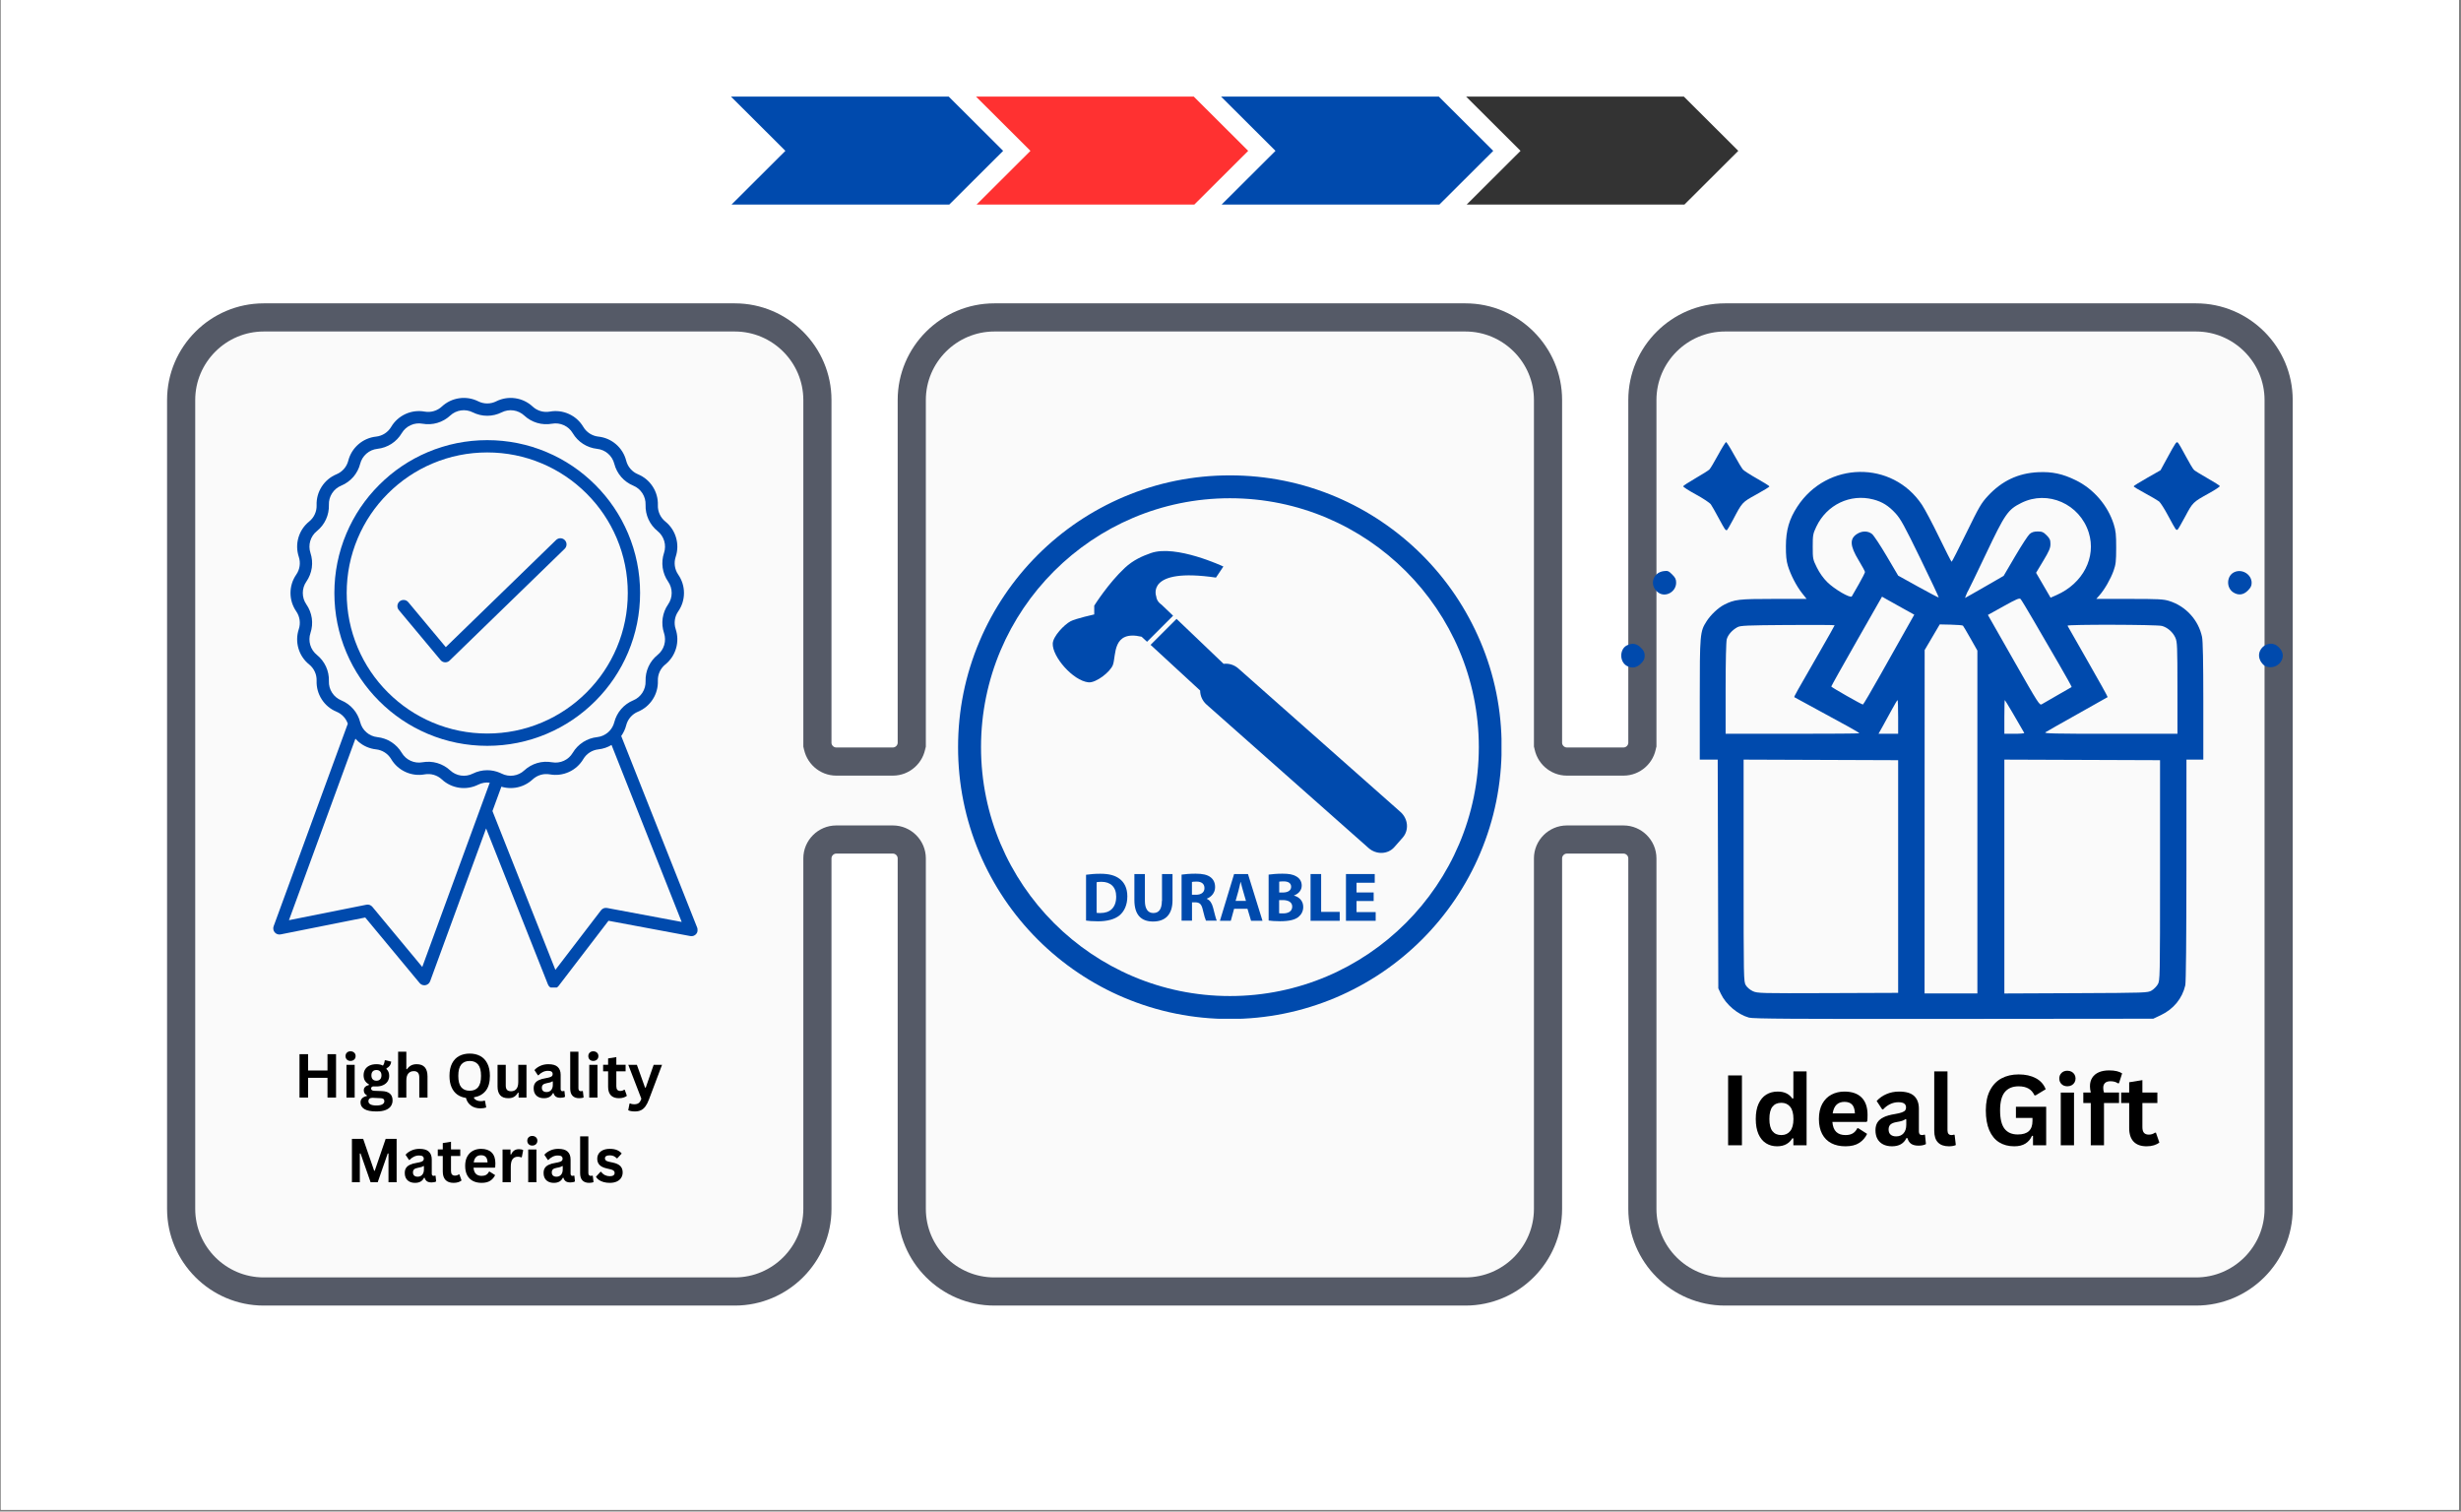 <svg version="1.0" preserveAspectRatio="xMidYMid meet" height="839" viewBox="0 0 1024.5 629.25" zoomAndPan="magnify" width="1366" xmlns:xlink="http://www.w3.org/1999/xlink" xmlns="http://www.w3.org/2000/svg"><rect x="0" y="0" width="1024.5" height="629.25" fill="#808080" stroke="none"/><defs><g></g><clipPath id="c6063bf26c"><path clip-rule="nonzero" d="M 0.359 0 L 1023.641 0 L 1023.641 628.5 L 0.359 628.5 Z M 0.359 0"></path></clipPath><clipPath id="4907592541"><path clip-rule="nonzero" d="M 69.309 126.285 L 954.754 126.285 L 954.754 543.539 L 69.309 543.539 Z M 69.309 126.285"></path></clipPath><clipPath id="0cb6981e66"><path clip-rule="nonzero" d="M 113.578 165.398 L 290.367 165.398 L 290.367 411.109 L 113.578 411.109 Z M 113.578 165.398"></path></clipPath><clipPath id="ee3e5fd58c"><path clip-rule="nonzero" d="M 398.84 197.898 L 625.07 197.898 L 625.07 424.129 L 398.84 424.129 Z M 398.84 197.898"></path></clipPath><clipPath id="2ef9f7a8eb"><path clip-rule="nonzero" d="M 707 196 L 918 196 L 918 424.164 L 707 424.164 Z M 707 196"></path></clipPath><clipPath id="bd95074d68"><path clip-rule="nonzero" d="M 304.324 40.223 L 418 40.223 L 418 85.168 L 304.324 85.168 Z M 304.324 40.223"></path></clipPath><clipPath id="169c8fb860"><path clip-rule="nonzero" d="M 406 40.223 L 520 40.223 L 520 85.168 L 406 85.168 Z M 406 40.223"></path></clipPath><clipPath id="908446ae52"><path clip-rule="nonzero" d="M 508 40.223 L 622 40.223 L 622 85.168 L 508 85.168 Z M 508 40.223"></path></clipPath><clipPath id="25e94f9e9f"><path clip-rule="nonzero" d="M 610 40.223 L 723.824 40.223 L 723.824 85.168 L 610 85.168 Z M 610 40.223"></path></clipPath></defs><g clip-path="url(#c6063bf26c)"><path fill-rule="nonzero" fill-opacity="1" d="M 0.359 0 L 1023.641 0 L 1023.641 628.5 L 0.359 628.5 Z M 0.359 0" fill="#ffffff"></path><path fill-rule="nonzero" fill-opacity="1" d="M 0.359 0 L 1023.641 0 L 1023.641 628.5 L 0.359 628.5 Z M 0.359 0" fill="#ffffff"></path></g><g clip-path="url(#4907592541)"><path fill-rule="evenodd" fill-opacity="1" d="M 346.141 309.293 L 346.152 309.422 C 346.27 310.391 347.152 311.176 348.133 311.176 L 371.707 311.176 C 372.688 311.176 373.566 310.391 373.684 309.422 L 373.699 309.293 L 373.699 166.516 C 373.699 144.367 391.781 126.285 413.938 126.285 L 610.055 126.285 C 632.211 126.285 650.293 144.367 650.293 166.516 L 650.293 309.293 L 650.305 309.422 C 650.422 310.391 651.305 311.176 652.285 311.176 L 675.859 311.176 C 676.84 311.176 677.719 310.391 677.836 309.422 L 677.852 309.293 L 677.852 166.516 C 677.852 144.367 695.934 126.285 718.082 126.285 L 914.207 126.285 C 936.359 126.285 954.441 144.367 954.441 166.516 L 954.441 503.281 C 954.441 525.434 936.359 543.516 914.207 543.516 L 718.082 543.516 C 695.934 543.516 677.852 525.434 677.852 503.281 L 677.852 357.344 C 677.852 356.273 676.934 355.352 675.859 355.352 L 652.285 355.352 C 651.211 355.352 650.293 356.273 650.293 357.344 L 650.293 503.281 C 650.293 525.434 632.211 543.516 610.055 543.516 L 413.938 543.516 C 391.781 543.516 373.699 525.434 373.699 503.281 L 373.699 357.344 C 373.699 356.273 372.781 355.352 371.707 355.352 L 348.133 355.352 C 347.059 355.352 346.141 356.273 346.141 357.344 L 346.141 503.281 C 346.141 525.434 328.059 543.516 305.906 543.516 L 109.785 543.516 C 87.633 543.516 69.551 525.434 69.551 503.281 L 69.551 166.516 C 69.551 144.367 87.633 126.285 109.785 126.285 L 305.906 126.285 C 328.059 126.285 346.141 144.367 346.141 166.516 Z M 346.141 309.293" fill="#555a67"></path></g><path fill-rule="evenodd" fill-opacity="1" d="M 109.785 138.004 L 305.906 138.004 C 321.59 138.004 334.422 150.836 334.422 166.516 L 334.422 312.375 C 334.422 311.848 334.461 311.328 334.52 310.816 C 335.336 317.594 341.145 322.895 348.133 322.895 L 371.707 322.895 C 378.695 322.895 384.508 317.594 385.324 310.816 C 385.383 311.324 385.418 311.836 385.422 312.352 L 385.422 312.375 L 385.422 166.516 C 385.422 150.836 398.25 138.004 413.938 138.004 L 610.055 138.004 C 625.742 138.004 638.57 150.836 638.57 166.516 L 638.57 312.375 L 638.57 312.23 L 638.574 312.219 L 638.574 312.035 L 638.578 312.012 L 638.578 311.91 L 638.586 311.891 L 638.586 311.809 L 638.59 311.797 L 638.59 311.703 L 638.594 311.699 L 638.594 311.629 L 638.598 311.629 L 638.598 311.578 L 638.602 311.555 L 638.602 311.504 L 638.609 311.484 L 638.609 311.426 L 638.613 311.414 L 638.613 311.367 L 638.617 311.348 L 638.617 311.316 L 638.621 311.301 L 638.621 311.27 L 638.625 311.25 L 638.625 311.223 L 638.633 311.199 L 638.633 311.152 L 638.637 311.145 L 638.637 311.121 L 638.641 311.105 L 638.641 311.059 L 638.645 311.043 L 638.645 311.02 L 638.648 311.012 L 638.648 310.969 L 638.656 310.957 L 638.656 310.934 L 638.66 310.922 L 638.66 310.887 L 638.664 310.871 L 638.664 310.863 L 638.668 310.84 L 638.668 310.816 C 639.484 317.594 645.297 322.895 652.285 322.895 L 675.859 322.895 C 682.848 322.895 688.656 317.594 689.469 310.816 L 689.477 310.84 L 689.477 310.863 L 689.48 310.871 L 689.48 310.895 L 689.484 310.918 L 689.484 310.945 L 689.488 310.965 L 689.488 310.996 L 689.492 311.012 L 689.492 311.035 L 689.5 311.043 L 689.5 311.082 L 689.504 311.094 L 689.504 311.121 L 689.508 311.133 L 689.508 311.18 L 689.512 311.199 L 689.512 311.227 L 689.516 311.25 L 689.516 311.277 L 689.523 311.301 L 689.523 311.324 L 689.527 311.348 L 689.527 311.375 L 689.531 311.398 L 689.531 311.449 L 689.535 311.469 L 689.535 311.516 L 689.539 311.527 L 689.539 311.59 L 689.547 311.605 L 689.547 311.668 L 689.551 311.68 L 689.551 311.762 L 689.555 311.785 L 689.555 311.836 L 689.559 311.859 L 689.559 311.98 L 689.562 311.988 L 689.562 312.129 L 689.57 312.145 L 689.57 312.375 L 689.57 166.516 C 689.57 150.836 702.402 138.004 718.086 138.004 L 914.207 138.004 C 929.891 138.004 942.723 150.836 942.723 166.516 L 942.723 503.281 C 942.723 518.965 929.891 531.797 914.207 531.797 L 718.086 531.797 C 702.402 531.797 689.57 518.965 689.57 503.281 L 689.57 357.344 C 689.57 349.805 683.402 343.637 675.859 343.637 L 652.285 343.637 C 644.742 343.637 638.57 349.805 638.57 357.344 L 638.57 503.281 C 638.57 518.965 625.742 531.797 610.055 531.797 L 413.938 531.797 C 398.25 531.797 385.422 518.965 385.422 503.281 L 385.422 357.344 C 385.422 349.805 379.25 343.637 371.707 343.637 L 348.133 343.637 C 340.59 343.637 334.422 349.805 334.422 357.344 L 334.422 503.281 C 334.422 518.965 321.59 531.797 305.906 531.797 L 109.785 531.797 C 94.102 531.797 81.27 518.965 81.27 503.281 L 81.27 166.516 C 81.27 150.836 94.102 138.004 109.785 138.004 Z M 109.785 138.004" fill="#fafafa"></path><path fill-rule="nonzero" fill-opacity="1" d="M 178.066 305.492 C 185.914 308.809 194.246 310.492 202.836 310.492 C 211.426 310.492 219.758 308.809 227.605 305.492 C 235.18 302.285 241.984 297.699 247.828 291.855 C 253.672 286.012 258.258 279.207 261.465 271.633 C 264.781 263.785 266.465 255.453 266.465 246.863 C 266.465 238.273 264.781 229.941 261.465 222.094 C 258.258 214.516 253.672 207.711 247.828 201.871 C 241.984 196.027 235.18 191.438 227.605 188.234 C 219.758 184.914 211.426 183.234 202.836 183.234 C 194.246 183.234 185.914 184.914 178.066 188.234 C 170.488 191.438 163.684 196.027 157.844 201.871 C 152 207.711 147.41 214.516 144.207 222.094 C 140.887 229.941 139.203 238.273 139.203 246.863 C 139.203 255.453 140.887 263.785 144.207 271.633 C 147.41 279.207 152 286.012 157.844 291.855 C 163.684 297.699 170.488 302.285 178.066 305.492 Z M 144.324 246.863 C 144.324 238.961 145.871 231.301 148.922 224.086 C 151.867 217.121 156.086 210.863 161.461 205.488 C 166.836 200.113 173.094 195.895 180.062 192.949 C 187.273 189.898 194.934 188.352 202.836 188.352 C 210.734 188.352 218.398 189.898 225.609 192.949 C 232.578 195.895 238.832 200.113 244.207 205.488 C 249.582 210.863 253.801 217.121 256.75 224.086 C 259.801 231.301 261.344 238.961 261.344 246.863 C 261.344 254.762 259.801 262.426 256.75 269.637 C 253.801 276.602 249.582 282.859 244.207 288.234 C 238.832 293.609 232.578 297.828 225.609 300.777 C 218.398 303.824 210.734 305.371 202.836 305.371 C 194.934 305.371 187.273 303.824 180.062 300.777 C 173.094 297.828 166.836 293.609 161.461 288.234 C 156.086 282.859 151.867 276.602 148.922 269.637 C 145.871 262.426 144.324 254.762 144.324 246.863 Z M 144.324 246.863" fill="#004aad"></path><path fill-rule="nonzero" fill-opacity="1" d="M 183.414 274.805 C 183.871 275.355 184.535 275.688 185.246 275.723 C 185.293 275.727 185.336 275.727 185.383 275.727 C 186.047 275.727 186.688 275.469 187.164 275.004 L 235.07 228.469 C 236.082 227.484 236.109 225.863 235.121 224.852 C 234.137 223.836 232.516 223.812 231.5 224.797 L 185.578 269.406 L 169.965 250.684 C 169.059 249.598 167.445 249.453 166.359 250.359 C 165.273 251.262 165.125 252.879 166.031 253.965 Z M 183.414 274.805" fill="#004aad"></path><g clip-path="url(#0cb6981e66)"><path fill-rule="nonzero" fill-opacity="1" d="M 290.25 386.227 L 258.609 306.402 C 259.566 305.062 260.27 303.555 260.684 301.934 L 260.688 301.922 C 261.332 299.395 263.156 297.289 265.562 296.293 C 265.562 296.293 265.57 296.289 265.57 296.289 C 268.113 295.238 270.246 293.461 271.734 291.145 C 273.227 288.832 273.961 286.156 273.867 283.41 L 273.867 283.391 C 273.777 280.789 274.93 278.266 276.957 276.629 C 276.957 276.625 276.961 276.625 276.965 276.621 C 279.109 274.895 280.652 272.582 281.426 269.941 C 282.203 267.297 282.152 264.52 281.281 261.906 C 281.277 261.902 281.277 261.902 281.277 261.898 C 280.457 259.43 280.848 256.676 282.332 254.535 L 282.344 254.52 C 283.91 252.258 284.738 249.613 284.738 246.863 C 284.738 244.117 283.91 241.469 282.34 239.207 L 282.332 239.195 C 280.852 237.055 280.457 234.305 281.277 231.832 C 281.277 231.828 281.277 231.824 281.281 231.82 C 282.152 229.211 282.203 226.43 281.426 223.789 C 280.652 221.145 279.109 218.832 276.961 217.102 C 274.934 215.469 273.777 212.938 273.867 210.332 L 273.867 210.324 C 273.961 207.57 273.227 204.895 271.734 202.582 C 270.246 200.266 268.113 198.488 265.566 197.434 C 263.156 196.438 261.332 194.332 260.688 191.805 L 260.684 191.797 C 260.004 189.133 258.547 186.77 256.469 184.969 C 254.391 183.168 251.848 182.059 249.113 181.762 L 249.098 181.762 C 246.512 181.48 244.172 179.977 242.844 177.738 C 242.84 177.734 242.84 177.73 242.836 177.727 C 241.434 175.359 239.367 173.5 236.863 172.355 C 234.359 171.211 231.602 170.863 228.895 171.352 L 228.883 171.352 C 226.32 171.816 223.652 171.031 221.746 169.262 L 221.734 169.25 C 219.719 167.375 217.211 166.18 214.488 165.793 C 211.766 165.402 209.023 165.848 206.562 167.082 C 204.23 168.254 201.441 168.254 199.105 167.082 C 196.648 165.848 193.906 165.402 191.184 165.793 C 188.457 166.18 185.953 167.379 183.938 169.246 L 183.926 169.262 C 182.016 171.031 179.348 171.812 176.789 171.352 L 176.777 171.352 C 174.07 170.863 171.312 171.211 168.809 172.355 C 166.305 173.5 164.238 175.359 162.836 177.723 C 162.836 177.727 162.832 177.727 162.832 177.73 C 161.504 179.973 159.164 181.48 156.578 181.758 L 156.559 181.762 C 153.824 182.059 151.281 183.168 149.203 184.969 C 147.125 186.77 145.668 189.133 144.984 191.801 L 144.984 191.805 C 144.34 194.332 142.512 196.438 140.102 197.434 C 140.102 197.434 140.094 197.438 140.09 197.438 C 137.551 198.492 135.422 200.27 133.934 202.582 C 132.445 204.895 131.707 207.57 131.805 210.32 L 131.805 210.336 C 131.895 212.938 130.738 215.469 128.707 217.105 C 126.562 218.832 125.02 221.145 124.242 223.789 C 123.469 226.43 123.52 229.207 124.391 231.82 C 125.215 234.293 124.82 237.051 123.34 239.191 L 123.324 239.211 C 121.762 241.469 120.934 244.113 120.934 246.863 C 120.934 249.613 121.762 252.258 123.328 254.52 L 123.336 254.535 C 124.82 256.676 125.215 259.43 124.391 261.906 C 123.52 264.516 123.469 267.297 124.242 269.938 C 125.02 272.582 126.562 274.895 128.703 276.621 C 128.703 276.621 128.711 276.625 128.711 276.625 C 130.738 278.258 131.895 280.789 131.805 283.391 L 131.805 283.402 C 131.707 286.156 132.445 288.832 133.934 291.145 C 135.422 293.461 137.555 295.238 140.102 296.293 C 142.305 297.203 144.02 299.039 144.789 301.273 L 113.91 385.605 C 113.594 386.477 113.77 387.449 114.371 388.152 C 114.973 388.855 115.91 389.18 116.816 388.996 L 152.047 381.961 L 174.691 409.246 C 175.184 409.84 175.91 410.172 176.664 410.172 C 176.809 410.172 176.953 410.16 177.098 410.133 C 178 409.98 178.754 409.352 179.066 408.492 L 202.359 344.875 L 228.113 409.852 C 228.453 410.711 229.23 411.32 230.145 411.445 C 230.262 411.461 230.379 411.469 230.496 411.469 C 231.285 411.469 232.039 411.105 232.527 410.465 L 253.312 383.316 L 287.398 389.688 C 288.316 389.855 289.254 389.516 289.844 388.797 C 290.438 388.078 290.594 387.094 290.25 386.227 Z M 142.055 291.559 C 140.48 290.906 139.16 289.805 138.238 288.371 C 137.316 286.941 136.859 285.285 136.918 283.582 L 136.922 283.566 C 136.992 281.492 136.574 279.398 135.711 277.512 C 134.848 275.625 133.539 273.941 131.926 272.641 C 131.922 272.641 131.918 272.633 131.918 272.633 C 130.59 271.566 129.637 270.133 129.156 268.5 C 128.676 266.863 128.707 265.141 129.246 263.523 C 129.906 261.555 130.098 259.426 129.805 257.371 C 129.508 255.312 128.727 253.324 127.543 251.617 L 127.535 251.602 C 126.566 250.203 126.055 248.566 126.055 246.863 C 126.055 245.16 126.566 243.523 127.531 242.129 L 127.547 242.109 C 128.727 240.402 129.508 238.41 129.801 236.355 C 130.098 234.301 129.902 232.172 129.246 230.203 C 129.246 230.199 129.246 230.199 129.246 230.195 C 128.707 228.582 128.676 226.863 129.156 225.227 C 129.633 223.59 130.59 222.16 131.922 221.086 C 133.539 219.785 134.848 218.098 135.711 216.211 C 136.574 214.324 136.992 212.23 136.918 210.156 L 136.918 210.145 C 136.859 208.441 137.316 206.785 138.238 205.352 C 139.16 203.918 140.48 202.816 142.055 202.168 C 142.055 202.164 142.062 202.164 142.066 202.164 C 143.984 201.367 145.715 200.117 147.078 198.551 C 148.438 196.98 149.43 195.086 149.945 193.066 L 149.945 193.062 C 150.367 191.414 151.27 189.953 152.555 188.836 C 153.844 187.719 155.418 187.035 157.105 186.852 L 157.121 186.848 C 159.188 186.625 161.203 185.914 162.949 184.789 C 164.695 183.664 166.18 182.125 167.234 180.344 C 167.234 180.34 167.238 180.336 167.238 180.336 C 168.105 178.871 169.387 177.719 170.938 177.012 C 172.484 176.301 174.191 176.086 175.867 176.391 L 175.879 176.391 C 177.922 176.758 180.051 176.645 182.043 176.062 C 184.035 175.477 185.891 174.422 187.406 173.012 L 187.422 173 C 188.668 171.84 190.219 171.102 191.906 170.859 C 193.594 170.621 195.289 170.895 196.812 171.66 C 198.672 172.59 200.754 173.086 202.836 173.086 C 204.914 173.086 207 172.59 208.859 171.66 C 210.383 170.895 212.078 170.621 213.762 170.859 C 215.449 171.102 217 171.84 218.25 173 L 218.262 173.012 C 219.781 174.422 221.637 175.477 223.625 176.062 C 225.617 176.645 227.75 176.758 229.789 176.391 L 229.801 176.391 C 231.477 176.09 233.184 176.305 234.734 177.012 C 236.281 177.719 237.562 178.867 238.43 180.332 C 238.43 180.336 238.434 180.336 238.434 180.34 C 239.492 182.125 240.973 183.664 242.723 184.789 C 244.469 185.914 246.48 186.625 248.547 186.852 L 248.559 186.852 C 250.254 187.035 251.828 187.723 253.113 188.836 C 254.398 189.953 255.301 191.414 255.723 193.066 L 255.727 193.074 C 256.242 195.086 257.23 196.98 258.594 198.551 C 259.957 200.121 261.691 201.371 263.613 202.168 C 265.188 202.82 266.508 203.922 267.43 205.352 C 268.352 206.785 268.809 208.441 268.75 210.148 L 268.75 210.16 C 268.676 212.23 269.094 214.324 269.957 216.215 C 270.82 218.102 272.133 219.785 273.75 221.094 C 275.078 222.16 276.035 223.594 276.516 225.23 C 276.992 226.863 276.961 228.578 276.426 230.191 C 276.426 230.195 276.422 230.199 276.422 230.203 C 275.766 232.172 275.574 234.301 275.867 236.355 C 276.16 238.414 276.941 240.402 278.129 242.113 L 278.137 242.125 C 279.105 243.523 279.617 245.164 279.617 246.863 C 279.617 248.566 279.105 250.203 278.137 251.602 L 278.125 251.617 C 276.941 253.324 276.16 255.316 275.867 257.371 C 275.574 259.426 275.766 261.555 276.422 263.527 C 276.422 263.527 276.422 263.527 276.426 263.531 C 276.961 265.145 276.992 266.863 276.516 268.5 C 276.035 270.133 275.082 271.562 273.758 272.633 C 273.754 272.633 273.75 272.637 273.746 272.641 C 272.133 273.941 270.82 275.629 269.961 277.516 C 269.098 279.402 268.68 281.496 268.75 283.562 L 268.75 283.582 C 268.809 285.285 268.355 286.941 267.43 288.375 C 266.508 289.809 265.191 290.91 263.621 291.559 C 263.621 291.559 263.613 291.559 263.609 291.562 C 261.691 292.355 259.957 293.605 258.594 295.176 C 257.23 296.746 256.242 298.641 255.727 300.652 L 255.723 300.664 C 255.383 301.992 254.73 303.203 253.816 304.203 C 253.805 304.219 253.789 304.23 253.777 304.246 C 253.57 304.473 253.348 304.688 253.113 304.891 C 251.828 306.004 250.254 306.691 248.566 306.875 L 248.547 306.875 C 246.484 307.102 244.469 307.812 242.723 308.938 C 240.977 310.062 239.492 311.602 238.434 313.387 C 238.434 313.391 238.43 313.395 238.426 313.398 C 237.559 314.859 236.281 316.008 234.734 316.715 C 233.188 317.422 231.48 317.637 229.805 317.336 L 229.801 317.336 C 229.797 317.336 229.793 317.336 229.789 317.336 C 227.75 316.969 225.617 317.082 223.629 317.664 C 221.637 318.25 219.781 319.305 218.258 320.719 L 218.25 320.727 C 217 321.887 215.453 322.625 213.766 322.867 C 212.078 323.109 210.383 322.832 208.859 322.066 C 208.695 321.984 208.527 321.906 208.355 321.832 C 208.309 321.809 208.258 321.785 208.207 321.766 C 206.52 321.031 204.676 320.641 202.836 320.641 C 200.754 320.641 198.672 321.137 196.812 322.066 C 195.289 322.832 193.594 323.109 191.906 322.867 C 190.219 322.625 188.668 321.887 187.418 320.723 L 187.41 320.715 C 185.891 319.305 184.035 318.25 182.043 317.664 C 180.059 317.082 177.93 316.969 175.891 317.332 L 175.883 317.336 C 175.879 317.336 175.875 317.336 175.871 317.336 C 174.195 317.641 172.488 317.426 170.938 316.715 C 169.387 316.008 168.109 314.855 167.238 313.387 C 166.18 311.602 164.695 310.062 162.949 308.938 C 161.203 307.812 159.191 307.102 157.121 306.875 L 157.113 306.875 C 155.418 306.691 153.844 306.008 152.559 304.891 C 151.273 303.773 150.371 302.312 149.949 300.668 L 149.945 300.656 C 149.434 298.641 148.441 296.746 147.078 295.176 C 145.715 293.605 143.98 292.352 142.055 291.559 Z M 199.863 336.805 L 175.789 402.551 L 155.012 377.516 C 154.414 376.789 153.465 376.453 152.543 376.637 L 120.289 383.082 L 147.953 307.523 C 148.34 307.957 148.758 308.371 149.203 308.758 C 151.281 310.559 153.824 311.668 156.562 311.965 L 156.57 311.965 C 159.164 312.246 161.504 313.754 162.832 316 C 164.238 318.367 166.305 320.227 168.809 321.371 C 171.309 322.516 174.062 322.863 176.77 322.375 L 176.777 322.375 C 176.781 322.375 176.785 322.371 176.789 322.371 C 179.348 321.91 182.016 322.691 183.926 324.465 L 183.938 324.477 C 185.953 326.348 188.457 327.543 191.184 327.934 C 193.906 328.324 196.645 327.875 199.105 326.645 C 200.594 325.898 202.262 325.629 203.879 325.832 Z M 252.703 377.992 C 251.754 377.816 250.785 378.188 250.199 378.953 L 231.207 403.762 L 205.004 337.648 L 208.719 327.504 C 209.969 327.879 211.266 328.07 212.57 328.07 C 213.207 328.07 213.848 328.023 214.488 327.934 C 217.211 327.547 219.719 326.348 221.738 324.473 L 221.746 324.465 C 223.652 322.695 226.316 321.91 228.879 322.371 L 228.883 322.371 C 228.883 322.375 228.887 322.375 228.891 322.375 C 231.602 322.863 234.355 322.516 236.863 321.371 C 239.367 320.227 241.43 318.367 242.836 316 C 242.836 315.996 242.84 315.992 242.84 315.988 C 244.172 313.75 246.508 312.246 249.094 311.965 L 249.109 311.965 C 251.062 311.754 252.922 311.125 254.578 310.129 L 283.777 383.801 Z M 252.703 377.992" fill="#004aad"></path></g><g clip-path="url(#ee3e5fd58c)"><path fill-rule="nonzero" fill-opacity="1" d="M 616.258 267.016 C 613.41 260.309 609.906 253.84 605.836 247.793 C 601.793 241.801 597.148 236.172 592.027 231.051 C 586.906 225.93 581.277 221.289 575.289 217.246 C 569.238 213.141 562.77 209.637 556.062 206.793 C 542.105 200.895 527.281 197.898 512.012 197.898 C 496.738 197.898 481.914 200.895 467.957 206.793 C 461.25 209.637 454.781 213.141 448.73 217.215 C 442.742 221.258 437.113 225.898 431.992 231.02 C 426.871 236.141 422.227 241.773 418.184 247.762 C 414.113 253.809 410.578 260.277 407.762 266.988 C 401.832 280.973 398.84 295.797 398.84 311.07 C 398.84 326.344 401.832 341.168 407.734 355.121 C 410.578 361.832 414.082 368.301 418.156 374.348 C 422.199 380.34 426.84 385.969 431.961 391.09 C 437.082 396.211 442.711 400.852 448.699 404.895 C 454.75 408.969 461.219 412.5 467.926 415.316 C 481.883 421.215 496.707 424.211 511.98 424.211 C 527.254 424.211 542.078 421.215 556.031 415.316 C 562.742 412.473 569.211 408.969 575.258 404.895 C 581.25 400.852 586.879 396.211 592 391.09 C 597.121 385.969 601.762 380.34 605.805 374.348 C 609.879 368.301 613.41 361.832 616.227 355.121 C 622.125 341.168 625.121 326.344 625.121 311.07 C 625.152 295.797 622.188 280.973 616.258 267.016 Z M 512.012 414.656 C 454.871 414.656 408.391 368.18 408.391 311.039 C 408.391 253.898 454.871 207.422 512.012 207.422 C 569.148 207.422 615.629 253.898 615.629 311.039 C 615.598 368.18 569.121 414.656 512.012 414.656 Z M 512.012 414.656" fill="#004aad"></path></g><path fill-rule="nonzero" fill-opacity="1" d="M 438.25 267.945 C 438.34 264.922 443.012 260.039 445.676 258.633 C 447.742 257.523 455.527 255.785 455.527 255.785 L 455.527 252.133 C 455.527 252.133 461.34 242.852 468.285 236.383 C 471.789 233.117 475.625 231.469 479.129 230.242 C 489.578 226.59 509.285 235.844 509.285 235.844 L 506.199 240.453 C 476.793 236.141 481.312 248.211 481.312 248.211 C 481.555 250.574 483.5 251.684 483.5 251.684 L 488.352 256.324 L 477.512 267.168 L 475.234 265.07 C 462.957 262.227 464.691 272.828 463.316 276.75 C 462.266 279.715 456.219 284.387 453.102 284.059 C 446.633 283.34 438.07 273.395 438.25 267.945 Z M 438.25 267.945" fill="#004aad"></path><path fill-rule="nonzero" fill-opacity="1" d="M 509.375 276.359 C 511.5 276.09 513.809 276.75 515.574 278.336 L 583.016 338.023 C 586.219 340.867 586.637 345.629 583.945 348.684 L 580.441 352.668 C 577.746 355.723 572.953 355.871 569.75 353.055 L 502.309 293.34 C 500.539 291.785 499.613 289.598 499.613 287.473 L 478.977 268.453 L 489.789 257.645 Z M 509.375 276.359" fill="#004aad"></path><path fill-rule="nonzero" fill-opacity="1" d="M 466.012 365.812 C 464.152 364.438 461.727 363.746 458.016 363.746 C 455.828 363.746 453.73 363.926 452.113 364.168 L 452.113 383.242 C 453.191 383.395 454.84 383.543 457.117 383.543 C 460.918 383.543 464.062 382.734 466.102 381.027 C 467.957 379.441 469.305 376.863 469.305 373.152 C 469.305 369.707 468.047 367.312 466.012 365.812 Z M 458.043 380.098 C 457.535 380.098 456.875 380.098 456.516 380.008 L 456.516 367.281 C 456.906 367.191 457.566 367.102 458.492 367.102 C 462.297 367.102 464.664 369.227 464.664 373.27 C 464.664 377.914 462.027 380.129 458.043 380.098 Z M 458.043 380.098" fill="#004aad"></path><path fill-rule="nonzero" fill-opacity="1" d="M 483.68 375.039 C 483.68 378.512 482.422 380.098 480.117 380.098 C 477.898 380.098 476.613 378.391 476.613 375.039 L 476.613 363.867 L 472.238 363.867 L 472.238 374.707 C 472.238 380.879 475.086 383.633 479.996 383.633 C 485.059 383.633 488.113 380.789 488.113 374.77 L 488.113 363.867 L 483.738 363.867 L 483.738 375.039 Z M 483.68 375.039" fill="#004aad"></path><path fill-rule="nonzero" fill-opacity="1" d="M 502.398 374.199 L 502.398 374.109 C 504.074 373.512 505.84 371.805 505.84 369.348 C 505.84 367.551 505.211 366.172 504.016 365.246 C 502.637 364.137 500.602 363.719 497.727 363.719 C 495.359 363.719 493.293 363.898 491.887 364.105 L 491.887 383.273 L 496.227 383.273 L 496.227 375.637 L 497.516 375.637 C 499.344 375.668 500.18 376.297 500.719 378.75 C 501.258 381.148 501.77 382.703 502.039 383.273 L 506.531 383.273 C 506.141 382.523 505.57 379.98 504.973 377.762 C 504.492 376.027 503.746 374.77 502.398 374.199 Z M 497.934 372.492 L 496.199 372.492 L 496.199 367.16 C 496.527 367.07 497.125 367.012 498.176 367.012 C 500.18 367.012 501.41 367.941 501.41 369.707 C 501.438 371.414 500.121 372.492 497.934 372.492 Z M 497.934 372.492" fill="#004aad"></path><path fill-rule="nonzero" fill-opacity="1" d="M 513.746 363.867 L 507.848 383.332 L 512.371 383.332 L 513.746 378.332 L 519.316 378.332 L 520.812 383.332 L 525.574 383.332 L 519.527 363.867 Z M 514.375 375.039 L 515.543 370.906 C 515.871 369.766 516.141 368.301 516.441 367.16 L 516.5 367.16 C 516.801 368.328 517.129 369.766 517.488 370.906 L 518.688 375.039 Z M 514.375 375.039" fill="#004aad"></path><path fill-rule="nonzero" fill-opacity="1" d="M 538.691 372.852 L 538.691 372.793 C 540.879 371.953 541.898 370.367 541.898 368.66 C 541.898 366.863 540.938 365.543 539.59 364.824 C 538.152 363.988 536.508 363.719 533.812 363.719 C 531.594 363.719 529.289 363.926 528.121 364.105 L 528.121 383.215 C 529.109 383.363 530.727 383.512 532.883 383.512 C 536.746 383.512 539.113 382.883 540.52 381.746 C 541.719 380.758 542.527 379.379 542.527 377.582 C 542.555 375.129 540.91 373.422 538.691 372.852 Z M 532.492 367.043 C 532.852 366.98 533.391 366.922 534.379 366.922 C 536.355 366.922 537.496 367.699 537.496 369.168 C 537.496 370.605 536.297 371.562 533.961 371.562 L 532.523 371.562 L 532.523 367.043 Z M 534.199 380.25 C 533.453 380.25 532.941 380.25 532.492 380.188 L 532.492 374.707 L 533.992 374.707 C 536.176 374.707 537.945 375.488 537.945 377.434 C 537.945 379.469 536.176 380.25 534.199 380.25 Z M 534.199 380.25" fill="#004aad"></path><path fill-rule="nonzero" fill-opacity="1" d="M 549.984 363.867 L 545.582 363.867 L 545.582 383.332 L 557.711 383.332 L 557.711 379.621 L 549.984 379.621 Z M 549.984 363.867" fill="#004aad"></path><path fill-rule="nonzero" fill-opacity="1" d="M 564.719 379.711 L 564.719 375.098 L 571.844 375.098 L 571.844 371.535 L 564.719 371.535 L 564.719 367.492 L 572.293 367.492 L 572.293 363.867 L 560.316 363.867 L 560.316 383.332 L 572.684 383.332 L 572.684 379.711 Z M 564.719 379.711" fill="#004aad"></path><path fill-rule="nonzero" fill-opacity="1" d="M 905.648 220.195 C 905.398 219.879 903.992 217.355 902.52 214.598 C 901.051 211.836 899.375 209.203 898.793 208.746 C 898.211 208.293 895.594 206.762 892.977 205.344 C 890.359 203.93 888.215 202.633 888.215 202.457 C 888.215 202.285 890.734 200.711 893.816 198.961 L 899.414 195.773 L 901.844 191.32 C 905.949 183.789 906.039 183.664 906.723 184.367 C 907.055 184.711 908.504 187.223 909.941 189.953 C 911.379 192.68 912.922 195.246 913.367 195.652 C 913.816 196.059 916.383 197.637 919.074 199.16 C 921.762 200.688 924.027 202.121 924.102 202.352 C 924.18 202.582 922.188 203.91 919.68 205.297 C 912.906 209.051 912.848 209.109 909.734 214.941 C 908.164 217.887 906.707 220.402 906.492 220.535 C 906.277 220.668 905.898 220.516 905.648 220.195 Z M 905.648 220.195" fill="#004aad"></path><path fill-rule="nonzero" fill-opacity="1" d="M 718.023 220.203 C 717.77 219.879 716.551 217.723 715.312 215.406 C 714.074 213.09 712.688 210.652 712.23 209.988 C 711.773 209.324 708.957 207.457 705.973 205.836 C 702.988 204.215 700.613 202.684 700.699 202.426 C 700.785 202.172 703.109 200.664 705.863 199.078 C 708.621 197.488 711.207 195.859 711.613 195.453 C 712.023 195.043 713.656 192.312 715.242 189.383 C 716.832 186.453 718.324 184.055 718.559 184.055 C 718.793 184.055 720.277 186.414 721.855 189.297 C 723.438 192.18 725.117 194.965 725.594 195.492 C 726.066 196.016 728.742 197.73 731.535 199.301 C 734.328 200.871 736.613 202.309 736.613 202.5 C 736.613 202.688 734.16 204.195 731.164 205.848 C 725.199 209.141 725.297 209.035 721.406 216.457 C 720.156 218.84 718.988 220.785 718.809 220.785 C 718.625 220.785 718.273 220.523 718.02 220.203 Z M 718.023 220.203" fill="#004aad"></path><path fill-rule="nonzero" fill-opacity="1" d="M 929.777 246.656 C 926.582 244.676 926.895 239.52 930.297 238.113 C 933.539 236.77 937.344 239.207 937.344 242.625 C 937.344 243.879 936.961 244.66 935.754 245.867 C 933.938 247.684 931.871 247.953 929.777 246.656 Z M 929.777 246.656" fill="#004aad"></path><path fill-rule="nonzero" fill-opacity="1" d="M 690.391 246.727 C 686.477 243.984 687.836 238.402 692.57 237.766 C 694.285 237.535 694.641 237.676 696.125 239.164 C 697.449 240.488 697.773 241.168 697.766 242.613 C 697.746 246.391 693.387 248.824 690.391 246.727 Z M 690.391 246.727" fill="#004aad"></path><path fill-rule="nonzero" fill-opacity="1" d="M 942.961 277.273 C 942.316 276.953 941.418 275.953 940.965 275.059 C 938.523 270.223 944.77 265.574 948.586 269.391 C 950.277 271.082 950.723 272.797 949.949 274.66 C 948.848 277.32 945.535 278.559 942.961 277.273 Z M 942.961 277.273" fill="#004aad"></path><path fill-rule="nonzero" fill-opacity="1" d="M 677.242 277.219 C 674.059 275.453 674.164 270.082 677.41 268.605 C 679.625 267.594 681.359 267.91 683.086 269.637 C 684.32 270.871 684.676 271.613 684.676 272.957 C 684.676 274.305 684.32 275.043 683.086 276.281 C 681.336 278.027 679.293 278.355 677.242 277.219 Z M 677.242 277.219" fill="#004aad"></path><g clip-path="url(#2ef9f7a8eb)"><path fill-rule="nonzero" fill-opacity="1" d="M 728.086 423.637 C 723.383 422.336 718.438 418.137 716.363 413.684 L 715.324 411.457 L 715.074 316.238 L 707.602 316.238 L 707.602 291.305 C 707.602 263.855 707.684 262.938 710.461 258.609 C 712.172 255.945 715.305 252.992 717.734 251.754 C 722.09 249.535 723.832 249.328 738.348 249.328 L 752.078 249.328 L 750.152 246.895 C 747.832 243.961 745.418 239.281 744.27 235.496 C 743.656 233.477 743.438 231.254 743.461 227.336 C 743.496 220.703 744.832 216.098 748.23 210.898 C 760.598 191.965 787.777 191.586 800.113 210.172 C 801.344 212.031 804.566 218.117 807.266 223.699 C 809.969 229.285 812.301 233.859 812.449 233.871 C 812.594 233.879 815.359 228.465 818.594 221.836 C 823.891 210.984 824.781 209.453 827.551 206.461 C 833.355 200.191 840.148 196.98 848.441 196.582 C 854.316 196.301 858.699 197.242 864.262 199.988 C 871.594 203.605 877.461 210.434 879.926 218.215 C 880.793 220.953 880.961 222.555 880.953 228.039 C 880.949 233.695 880.797 235.004 879.859 237.633 C 878.656 241.004 876.152 245.371 874.051 247.762 L 872.676 249.328 L 886.488 249.328 C 898.539 249.328 900.645 249.438 903.027 250.184 C 909.93 252.336 915.203 258.109 916.699 265.145 C 917.051 266.801 917.227 275.703 917.227 291.93 L 917.227 316.238 L 910.207 316.238 L 910.195 362.211 C 910.188 390.84 910.008 408.941 909.723 410.191 C 908.457 415.676 904.832 420.098 899.559 422.598 L 896.402 424.09 L 813.352 424.168 C 746.219 424.234 729.875 424.129 728.086 423.637 Z M 790.188 364.902 L 790.188 316.473 L 758.02 316.352 L 725.852 316.234 L 725.852 362.441 C 725.855 407.953 725.867 408.672 726.797 410.199 C 727.344 411.09 728.582 412.129 729.723 412.645 C 731.613 413.508 732.957 413.543 760.945 413.438 L 790.188 413.328 Z M 823.176 342.203 L 823.176 270.848 L 820.332 265.82 C 818.766 263.055 817.344 260.648 817.172 260.469 C 817 260.293 814.754 260.102 812.18 260.047 L 807.5 259.945 L 804.363 265.281 L 801.223 270.617 L 801.184 413.562 L 823.176 413.562 Z M 895.684 412.375 C 896.574 411.852 897.734 410.695 898.258 409.805 C 899.199 408.203 899.211 407.605 899.211 362.328 L 899.211 316.473 L 866.809 316.352 L 834.406 316.234 L 834.406 413.59 L 864.234 413.461 C 893.27 413.332 894.105 413.305 895.684 412.375 Z M 774.047 305.273 C 774.047 305.004 767.934 301.574 756.5 295.43 C 751.352 292.664 747.062 290.328 746.961 290.234 C 746.773 290.059 747.785 288.254 757.613 271.199 C 760.988 265.344 763.75 260.441 763.75 260.301 C 763.75 260.164 754.961 260.113 744.215 260.188 C 727.078 260.309 724.508 260.418 723.27 261.102 C 721.082 262.301 719.359 264.25 718.84 266.113 C 718.562 267.125 718.367 275.441 718.367 286.645 L 718.367 305.477 L 746.207 305.477 C 761.52 305.477 774.047 305.387 774.047 305.273 Z M 790.188 298.461 C 790.188 294.602 790.082 291.441 789.949 291.441 C 789.816 291.441 788.715 293.281 787.5 295.535 C 786.285 297.785 784.555 300.945 783.652 302.555 L 782.008 305.477 L 790.188 305.477 Z M 842.684 305.125 C 839.965 300.297 834.73 291.441 834.59 291.441 C 834.488 291.441 834.406 294.598 834.406 298.457 L 834.406 305.477 L 838.645 305.477 C 840.977 305.477 842.793 305.32 842.684 305.125 Z M 906.453 286.41 C 906.445 268.922 906.371 267.188 905.582 265.453 C 904.535 263.145 902.344 261.227 900.016 260.578 C 897.918 259.996 860.453 259.902 860.688 260.48 C 860.773 260.695 864.613 267.434 869.219 275.457 C 873.828 283.484 877.512 290.121 877.406 290.207 C 877.305 290.293 871.641 293.488 864.82 297.301 C 858 301.117 852.004 304.516 851.496 304.859 C 850.727 305.375 855.18 305.477 878.52 305.477 L 906.461 305.477 Z M 856.629 289.34 C 859.719 287.594 862.324 286.102 862.418 286.02 C 862.512 285.938 860.105 281.598 857.07 276.371 C 854.035 271.148 849.352 263.086 846.656 258.453 C 843.965 253.82 841.5 249.746 841.176 249.395 C 840.684 248.863 839.492 249.367 834.066 252.383 L 827.547 256.004 L 838.297 274.902 C 848.691 293.168 849.082 293.777 850.031 293.152 C 850.574 292.801 853.543 291.082 856.633 289.34 Z M 782.742 281.031 C 786.543 274.273 791.281 265.855 793.277 262.32 L 796.902 255.891 L 792.141 253.254 C 789.523 251.805 786.5 250.117 785.426 249.504 L 783.473 248.395 L 772.91 266.934 C 767.102 277.129 762.348 285.617 762.348 285.797 C 762.348 286.113 774.926 293.277 775.523 293.301 C 775.695 293.309 778.941 287.785 782.742 281.027 Z M 773.828 243.172 C 775.234 240.688 776.387 238.418 776.387 238.129 C 776.387 237.84 775.207 235.664 773.766 233.289 C 770.059 227.188 769.914 224.207 773.215 222.191 C 775.262 220.945 777.691 220.992 779.32 222.309 C 780.035 222.887 782.773 227.023 785.406 231.496 L 790.199 239.633 L 798.555 244.27 C 803.152 246.816 806.988 248.828 807.082 248.734 C 807.176 248.641 803.727 241.328 799.422 232.484 C 792.766 218.816 791.219 216.004 789.117 213.715 C 786.188 210.535 783.555 208.891 779.84 207.926 C 770.258 205.43 760.461 210.113 756.125 219.262 C 754.723 222.227 754.629 222.746 754.629 227.594 C 754.629 232.617 754.676 232.867 756.363 236.277 C 757.461 238.504 759.043 240.727 760.672 242.336 C 763.699 245.332 770.328 249.18 770.902 248.27 C 771.105 247.953 772.422 245.656 773.828 243.172 Z M 828.992 242.699 L 834.102 239.738 L 838.906 231.547 C 841.551 227.043 844.262 222.887 844.934 222.309 C 845.812 221.551 846.75 221.254 848.281 221.254 C 850.074 221.254 850.656 221.504 852 222.844 C 853.32 224.168 853.59 224.781 853.59 226.473 C 853.59 228.141 853.051 229.402 850.598 233.48 L 847.609 238.457 L 850.629 243.641 L 853.645 248.824 L 856.18 247.703 C 867.137 242.859 872.734 232 869.547 221.766 C 865.816 209.773 852.438 203.875 841.441 209.379 C 835.859 212.172 834.68 213.875 826.723 230.641 C 822.879 238.73 819.574 245.57 819.379 245.836 C 819.18 246.102 818.793 246.91 818.52 247.633 L 818.02 248.945 L 820.949 247.305 C 822.559 246.398 826.18 244.328 828.992 242.699 Z M 828.992 242.699" fill="#004aad"></path></g><g clip-path="url(#bd95074d68)"><path fill-rule="evenodd" fill-opacity="1" d="M 304.293 40.207 L 394.941 40.207 L 417.602 62.801 L 394.941 85.395 L 304.293 85.395 L 326.953 62.801 Z M 304.293 40.207" fill="#004aad"></path></g><g clip-path="url(#169c8fb860)"><path fill-rule="evenodd" fill-opacity="1" d="M 406.305 40.207 L 496.953 40.207 L 519.613 62.801 L 496.953 85.395 L 406.305 85.395 L 428.969 62.801 Z M 406.305 40.207" fill="#ff3131"></path></g><g clip-path="url(#908446ae52)"><path fill-rule="evenodd" fill-opacity="1" d="M 508.316 40.207 L 598.965 40.207 L 621.629 62.801 L 598.965 85.395 L 508.316 85.395 L 530.98 62.801 Z M 508.316 40.207" fill="#004aad"></path></g><g clip-path="url(#25e94f9e9f)"><path fill-rule="evenodd" fill-opacity="1" d="M 610.332 40.207 L 700.977 40.207 L 723.641 62.801 L 700.977 85.395 L 610.332 85.395 L 632.992 62.801 Z M 610.332 40.207" fill="#333333"></path></g><g fill-opacity="1" fill="#000000"><g transform="translate(122.335, 456.921)"><g><path d="M 14 -11.266 L 14 -18.062 L 17.562 -18.062 L 17.562 0 L 14 0 L 14 -8.219 L 5.922 -8.219 L 5.922 0 L 2.344 0 L 2.344 -18.062 L 5.922 -18.062 L 5.922 -11.266 Z M 14 -11.266"></path></g></g></g><g fill-opacity="1" fill="#000000"><g transform="translate(142.261, 456.921)"><g><path d="M 3.672 -15.25 C 3.047 -15.25 2.539 -15.438 2.156 -15.812 C 1.77 -16.188 1.578 -16.672 1.578 -17.266 C 1.578 -17.848 1.77 -18.328 2.156 -18.703 C 2.539 -19.078 3.047 -19.266 3.672 -19.266 C 4.078 -19.266 4.441 -19.176 4.766 -19 C 5.086 -18.832 5.336 -18.598 5.516 -18.297 C 5.691 -17.992 5.781 -17.648 5.781 -17.266 C 5.781 -16.879 5.691 -16.535 5.516 -16.234 C 5.336 -15.93 5.086 -15.691 4.766 -15.516 C 4.441 -15.336 4.078 -15.25 3.672 -15.25 Z M 1.969 0 L 1.969 -13.625 L 5.391 -13.625 L 5.391 0 Z M 1.969 0"></path></g></g></g><g fill-opacity="1" fill="#000000"><g transform="translate(149.598, 456.921)"><g><path d="M 7.062 5.781 C 4.812 5.781 3.148 5.445 2.078 4.781 C 1.016 4.125 0.484 3.207 0.484 2.031 C 0.484 1.32 0.711 0.738 1.172 0.281 C 1.629 -0.176 2.285 -0.484 3.141 -0.641 L 3.141 -0.906 C 2.68 -1.188 2.348 -1.492 2.141 -1.828 C 1.941 -2.172 1.844 -2.57 1.844 -3.031 C 1.844 -4.125 2.555 -4.859 3.984 -5.234 L 3.984 -5.5 C 3.242 -5.914 2.688 -6.43 2.312 -7.047 C 1.945 -7.672 1.766 -8.426 1.766 -9.312 C 1.766 -10.219 1.973 -11.016 2.391 -11.703 C 2.805 -12.391 3.414 -12.926 4.219 -13.312 C 5.02 -13.695 5.984 -13.891 7.109 -13.891 C 8.242 -13.891 9.145 -13.691 9.812 -13.297 C 10.238 -13.898 10.484 -14.602 10.547 -15.406 L 10.812 -15.562 L 13.266 -14.953 C 13.191 -14.305 13 -13.758 12.688 -13.312 C 12.383 -12.875 11.914 -12.484 11.281 -12.141 L 11.281 -11.875 C 12.039 -11.195 12.422 -10.254 12.422 -9.047 C 12.422 -8.203 12.211 -7.445 11.797 -6.781 C 11.379 -6.113 10.766 -5.586 9.953 -5.203 C 9.148 -4.816 8.203 -4.625 7.109 -4.625 L 6.578 -4.625 C 6.254 -4.645 6.023 -4.656 5.891 -4.656 C 5.578 -4.656 5.332 -4.57 5.156 -4.406 C 4.977 -4.238 4.891 -4.02 4.891 -3.75 C 4.891 -3.469 5.004 -3.242 5.234 -3.078 C 5.461 -2.922 5.801 -2.832 6.25 -2.812 L 9.297 -2.703 C 12.316 -2.609 13.828 -1.312 13.828 1.188 C 13.828 2.062 13.598 2.844 13.141 3.531 C 12.691 4.219 11.969 4.766 10.969 5.172 C 9.969 5.578 8.664 5.781 7.062 5.781 Z M 7.109 -7.016 C 7.766 -7.016 8.273 -7.207 8.641 -7.594 C 9.016 -7.977 9.203 -8.531 9.203 -9.25 C 9.203 -9.969 9.016 -10.516 8.641 -10.891 C 8.273 -11.273 7.766 -11.469 7.109 -11.469 C 6.441 -11.469 5.926 -11.273 5.562 -10.891 C 5.195 -10.516 5.016 -9.969 5.016 -9.25 C 5.016 -8.531 5.195 -7.977 5.562 -7.594 C 5.926 -7.207 6.441 -7.016 7.109 -7.016 Z M 7.062 3.297 C 8.227 3.297 9.078 3.129 9.609 2.797 C 10.141 2.473 10.406 2.047 10.406 1.516 C 10.406 1.086 10.27 0.77 10 0.562 C 9.727 0.363 9.297 0.258 8.703 0.25 L 6.016 0.125 C 5.922 0.125 5.832 0.117 5.75 0.109 C 5.676 0.098 5.602 0.094 5.531 0.094 C 4.957 0.094 4.52 0.219 4.219 0.469 C 3.914 0.719 3.766 1.062 3.766 1.5 C 3.766 2.07 4.039 2.516 4.594 2.828 C 5.145 3.141 5.969 3.297 7.062 3.297 Z M 7.062 3.297"></path></g></g></g><g fill-opacity="1" fill="#000000"><g transform="translate(163.767, 456.921)"><g><path d="M 1.969 0 L 1.969 -19.094 L 5.391 -19.094 L 5.391 -11.844 L 5.641 -11.797 C 6.098 -12.461 6.656 -12.977 7.312 -13.344 C 7.969 -13.707 8.766 -13.891 9.703 -13.891 C 12.703 -13.891 14.203 -12.18 14.203 -8.766 L 14.203 0 L 10.781 0 L 10.781 -8.344 C 10.781 -9.27 10.594 -9.941 10.219 -10.359 C 9.852 -10.785 9.281 -11 8.5 -11 C 7.539 -11 6.781 -10.676 6.219 -10.031 C 5.664 -9.395 5.391 -8.398 5.391 -7.047 L 5.391 0 Z M 1.969 0"></path></g></g></g><g fill-opacity="1" fill="#000000"><g transform="translate(179.728, 456.921)"><g></g></g></g><g fill-opacity="1" fill="#000000"><g transform="translate(185.694, 456.921)"><g><path d="M 14.359 4.5 C 12.766 4.5 11.441 4.113 10.391 3.344 C 9.336 2.582 8.633 1.516 8.281 0.141 C 6.906 -0.047 5.703 -0.508 4.672 -1.25 C 3.648 -1.988 2.852 -3.008 2.281 -4.312 C 1.707 -5.613 1.422 -7.188 1.422 -9.031 C 1.422 -11.094 1.773 -12.816 2.484 -14.203 C 3.203 -15.598 4.191 -16.629 5.453 -17.297 C 6.723 -17.973 8.188 -18.312 9.844 -18.312 C 11.5 -18.312 12.957 -17.973 14.219 -17.297 C 15.477 -16.629 16.461 -15.598 17.172 -14.203 C 17.891 -12.816 18.25 -11.094 18.25 -9.031 C 18.25 -6.332 17.664 -4.258 16.5 -2.812 C 15.344 -1.363 13.723 -0.461 11.641 -0.109 L 11.578 0.141 C 11.828 0.578 12.203 0.91 12.703 1.141 C 13.211 1.379 13.805 1.5 14.484 1.5 C 15.023 1.5 15.516 1.426 15.953 1.281 L 16.203 1.328 L 16.719 4.125 C 16.445 4.227 16.086 4.316 15.641 4.391 C 15.203 4.461 14.773 4.5 14.359 4.5 Z M 9.844 -2.844 C 11.375 -2.844 12.539 -3.332 13.344 -4.312 C 14.156 -5.301 14.562 -6.875 14.562 -9.031 C 14.562 -11.188 14.156 -12.758 13.344 -13.75 C 12.539 -14.738 11.375 -15.234 9.844 -15.234 C 8.301 -15.234 7.125 -14.738 6.312 -13.75 C 5.5 -12.758 5.094 -11.188 5.094 -9.031 C 5.094 -6.875 5.5 -5.301 6.312 -4.312 C 7.125 -3.332 8.301 -2.844 9.844 -2.844 Z M 9.844 -2.844"></path></g></g></g><g fill-opacity="1" fill="#000000"><g transform="translate(205.373, 456.921)"><g><path d="M 6.234 0.266 C 4.703 0.266 3.57 -0.148 2.844 -0.984 C 2.113 -1.828 1.75 -3.031 1.75 -4.594 L 1.75 -13.625 L 5.172 -13.625 L 5.172 -5.031 C 5.172 -4.195 5.348 -3.586 5.703 -3.203 C 6.066 -2.816 6.625 -2.625 7.375 -2.625 C 8.32 -2.625 9.055 -2.938 9.578 -3.562 C 10.109 -4.188 10.375 -5.164 10.375 -6.5 L 10.375 -13.625 L 13.797 -13.625 L 13.797 0 L 10.516 0 L 10.516 -2 L 10.25 -2.062 C 9.812 -1.281 9.273 -0.695 8.641 -0.312 C 8.016 0.07 7.211 0.266 6.234 0.266 Z M 6.234 0.266"></path></g></g></g><g fill-opacity="1" fill="#000000"><g transform="translate(221.135, 456.921)"><g><path d="M 5.312 0.266 C 4.438 0.266 3.676 0.102 3.031 -0.219 C 2.395 -0.539 1.898 -1.008 1.547 -1.625 C 1.203 -2.25 1.031 -3 1.031 -3.875 C 1.031 -4.688 1.203 -5.363 1.547 -5.906 C 1.898 -6.457 2.438 -6.906 3.156 -7.25 C 3.883 -7.602 4.832 -7.875 6 -8.062 C 6.812 -8.195 7.43 -8.344 7.859 -8.5 C 8.285 -8.656 8.57 -8.832 8.719 -9.031 C 8.863 -9.227 8.938 -9.477 8.938 -9.781 C 8.938 -10.219 8.785 -10.551 8.484 -10.781 C 8.18 -11.008 7.676 -11.125 6.969 -11.125 C 6.207 -11.125 5.484 -10.953 4.797 -10.609 C 4.117 -10.273 3.531 -9.832 3.031 -9.281 L 2.781 -9.281 L 1.344 -11.453 C 2.039 -12.211 2.883 -12.805 3.875 -13.234 C 4.875 -13.672 5.961 -13.891 7.141 -13.891 C 8.941 -13.891 10.242 -13.504 11.047 -12.734 C 11.859 -11.973 12.266 -10.883 12.266 -9.469 L 12.266 -3.562 C 12.266 -2.945 12.531 -2.641 13.062 -2.641 C 13.27 -2.641 13.473 -2.676 13.672 -2.75 L 13.844 -2.703 L 14.094 -0.328 C 13.906 -0.203 13.641 -0.098 13.297 -0.016 C 12.961 0.055 12.594 0.094 12.188 0.094 C 11.375 0.094 10.738 -0.062 10.281 -0.375 C 9.82 -0.688 9.492 -1.176 9.297 -1.844 L 9.047 -1.859 C 8.379 -0.441 7.133 0.266 5.312 0.266 Z M 6.391 -2.297 C 7.18 -2.297 7.812 -2.562 8.281 -3.094 C 8.758 -3.625 9 -4.363 9 -5.312 L 9 -6.688 L 8.766 -6.75 C 8.566 -6.582 8.297 -6.441 7.953 -6.328 C 7.617 -6.211 7.141 -6.102 6.516 -6 C 5.773 -5.875 5.242 -5.66 4.922 -5.359 C 4.598 -5.066 4.438 -4.645 4.438 -4.094 C 4.438 -3.508 4.609 -3.062 4.953 -2.75 C 5.297 -2.445 5.773 -2.297 6.391 -2.297 Z M 6.391 -2.297"></path></g></g></g><g fill-opacity="1" fill="#000000"><g transform="translate(235.502, 456.921)"><g><path d="M 5.656 0.266 C 4.426 0.266 3.488 -0.066 2.844 -0.734 C 2.195 -1.398 1.875 -2.406 1.875 -3.75 L 1.875 -19.094 L 5.297 -19.094 L 5.297 -3.891 C 5.297 -3.055 5.645 -2.641 6.344 -2.641 C 6.539 -2.641 6.75 -2.672 6.969 -2.734 L 7.141 -2.688 L 7.453 -0.062 C 7.266 0.039 7.008 0.117 6.688 0.172 C 6.375 0.234 6.031 0.266 5.656 0.266 Z M 5.656 0.266"></path></g></g></g><g fill-opacity="1" fill="#000000"><g transform="translate(243.334, 456.921)"><g><path d="M 3.672 -15.25 C 3.047 -15.25 2.539 -15.438 2.156 -15.812 C 1.77 -16.188 1.578 -16.672 1.578 -17.266 C 1.578 -17.848 1.77 -18.328 2.156 -18.703 C 2.539 -19.078 3.047 -19.266 3.672 -19.266 C 4.078 -19.266 4.441 -19.176 4.766 -19 C 5.086 -18.832 5.336 -18.598 5.516 -18.297 C 5.691 -17.992 5.781 -17.648 5.781 -17.266 C 5.781 -16.879 5.691 -16.535 5.516 -16.234 C 5.336 -15.93 5.086 -15.691 4.766 -15.516 C 4.441 -15.336 4.078 -15.25 3.672 -15.25 Z M 1.969 0 L 1.969 -13.625 L 5.391 -13.625 L 5.391 0 Z M 1.969 0"></path></g></g></g><g fill-opacity="1" fill="#000000"><g transform="translate(250.671, 456.921)"><g><path d="M 9.406 -3.25 L 10.297 -0.719 C 9.922 -0.414 9.453 -0.176 8.891 0 C 8.328 0.176 7.691 0.266 6.984 0.266 C 5.516 0.266 4.395 -0.133 3.625 -0.938 C 2.863 -1.75 2.484 -2.922 2.484 -4.453 L 2.484 -10.922 L 0.406 -10.922 L 0.406 -13.641 L 2.484 -13.641 L 2.484 -16.297 L 5.906 -16.844 L 5.906 -13.641 L 9.766 -13.641 L 9.766 -10.922 L 5.906 -10.922 L 5.906 -4.688 C 5.906 -4.02 6.047 -3.531 6.328 -3.219 C 6.609 -2.906 7.016 -2.75 7.547 -2.75 C 8.16 -2.75 8.691 -2.914 9.141 -3.25 Z M 9.406 -3.25"></path></g></g></g><g fill-opacity="1" fill="#000000"><g transform="translate(261.258, 456.921)"><g><path d="M 3.016 5.781 C 2.43 5.781 1.898 5.734 1.422 5.641 C 0.953 5.555 0.566 5.438 0.266 5.281 L 0.812 2.516 L 1.031 2.453 C 1.238 2.555 1.492 2.641 1.797 2.703 C 2.109 2.766 2.422 2.797 2.734 2.797 C 3.285 2.797 3.742 2.723 4.109 2.578 C 4.484 2.441 4.797 2.207 5.047 1.875 C 5.305 1.539 5.535 1.078 5.734 0.484 L 0.297 -13.625 L 3.875 -13.625 L 7.266 -4.156 L 7.562 -4.156 L 10.859 -13.625 L 14.344 -13.625 L 8.875 0.859 C 8.438 2.023 7.953 2.961 7.422 3.672 C 6.898 4.391 6.285 4.922 5.578 5.266 C 4.867 5.609 4.016 5.781 3.016 5.781 Z M 3.016 5.781"></path></g></g></g><g fill-opacity="1" fill="#000000"><g transform="translate(275.888, 456.921)"><g></g></g></g><g fill-opacity="1" fill="#000000"><g transform="translate(144.165, 492.161)"><g><path d="M 5.625 0 L 2.344 0 L 2.344 -18.062 L 7.016 -18.062 L 11.594 -4.781 L 11.844 -4.781 L 16.391 -18.062 L 20.953 -18.062 L 20.953 0 L 17.562 0 L 17.562 -11.938 L 17.25 -11.984 L 13.078 0 L 10.109 0 L 5.922 -11.984 L 5.625 -11.938 Z M 5.625 0"></path></g></g></g><g fill-opacity="1" fill="#000000"><g transform="translate(167.476, 492.161)"><g><path d="M 5.312 0.266 C 4.438 0.266 3.676 0.102 3.031 -0.219 C 2.395 -0.539 1.898 -1.008 1.547 -1.625 C 1.203 -2.25 1.031 -3 1.031 -3.875 C 1.031 -4.688 1.203 -5.363 1.547 -5.906 C 1.898 -6.457 2.438 -6.906 3.156 -7.25 C 3.883 -7.602 4.832 -7.875 6 -8.062 C 6.812 -8.195 7.43 -8.344 7.859 -8.5 C 8.285 -8.656 8.57 -8.832 8.719 -9.031 C 8.863 -9.227 8.938 -9.477 8.938 -9.781 C 8.938 -10.219 8.785 -10.551 8.484 -10.781 C 8.18 -11.008 7.676 -11.125 6.969 -11.125 C 6.207 -11.125 5.484 -10.953 4.797 -10.609 C 4.117 -10.273 3.531 -9.832 3.031 -9.281 L 2.781 -9.281 L 1.344 -11.453 C 2.039 -12.211 2.883 -12.805 3.875 -13.234 C 4.875 -13.672 5.961 -13.891 7.141 -13.891 C 8.941 -13.891 10.242 -13.504 11.047 -12.734 C 11.859 -11.973 12.266 -10.883 12.266 -9.469 L 12.266 -3.562 C 12.266 -2.945 12.531 -2.641 13.062 -2.641 C 13.27 -2.641 13.473 -2.676 13.672 -2.75 L 13.844 -2.703 L 14.094 -0.328 C 13.906 -0.203 13.641 -0.098 13.297 -0.016 C 12.961 0.055 12.594 0.094 12.188 0.094 C 11.375 0.094 10.738 -0.062 10.281 -0.375 C 9.82 -0.688 9.492 -1.176 9.297 -1.844 L 9.047 -1.859 C 8.379 -0.441 7.133 0.266 5.312 0.266 Z M 6.391 -2.297 C 7.18 -2.297 7.812 -2.562 8.281 -3.094 C 8.758 -3.625 9 -4.363 9 -5.312 L 9 -6.688 L 8.766 -6.75 C 8.566 -6.582 8.297 -6.441 7.953 -6.328 C 7.617 -6.211 7.141 -6.102 6.516 -6 C 5.773 -5.875 5.242 -5.66 4.922 -5.359 C 4.598 -5.066 4.438 -4.645 4.438 -4.094 C 4.438 -3.508 4.609 -3.062 4.953 -2.75 C 5.297 -2.445 5.773 -2.297 6.391 -2.297 Z M 6.391 -2.297"></path></g></g></g><g fill-opacity="1" fill="#000000"><g transform="translate(181.842, 492.161)"><g><path d="M 9.406 -3.25 L 10.297 -0.719 C 9.922 -0.414 9.453 -0.176 8.891 0 C 8.328 0.176 7.691 0.266 6.984 0.266 C 5.516 0.266 4.395 -0.133 3.625 -0.938 C 2.863 -1.75 2.484 -2.922 2.484 -4.453 L 2.484 -10.922 L 0.406 -10.922 L 0.406 -13.641 L 2.484 -13.641 L 2.484 -16.297 L 5.906 -16.844 L 5.906 -13.641 L 9.766 -13.641 L 9.766 -10.922 L 5.906 -10.922 L 5.906 -4.688 C 5.906 -4.02 6.047 -3.531 6.328 -3.219 C 6.609 -2.906 7.016 -2.75 7.547 -2.75 C 8.16 -2.75 8.691 -2.914 9.141 -3.25 Z M 9.406 -3.25"></path></g></g></g><g fill-opacity="1" fill="#000000"><g transform="translate(192.429, 492.161)"><g><path d="M 13.469 -6.047 L 4.703 -6.047 C 4.805 -4.859 5.145 -3.992 5.719 -3.453 C 6.289 -2.91 7.078 -2.641 8.078 -2.641 C 8.859 -2.641 9.488 -2.785 9.969 -3.078 C 10.457 -3.367 10.852 -3.812 11.156 -4.406 L 11.406 -4.406 L 13.688 -2.953 C 13.238 -1.992 12.566 -1.219 11.672 -0.625 C 10.773 -0.031 9.578 0.266 8.078 0.266 C 6.672 0.266 5.453 0 4.422 -0.531 C 3.398 -1.07 2.609 -1.867 2.047 -2.922 C 1.492 -3.984 1.219 -5.281 1.219 -6.812 C 1.219 -8.352 1.508 -9.656 2.094 -10.719 C 2.688 -11.781 3.477 -12.57 4.469 -13.094 C 5.469 -13.625 6.586 -13.891 7.828 -13.891 C 9.754 -13.891 11.227 -13.379 12.25 -12.359 C 13.281 -11.336 13.797 -9.836 13.797 -7.859 C 13.797 -7.141 13.77 -6.582 13.719 -6.188 Z M 10.531 -8.25 C 10.488 -9.289 10.242 -10.047 9.797 -10.516 C 9.348 -10.992 8.691 -11.234 7.828 -11.234 C 6.098 -11.234 5.082 -10.238 4.781 -8.25 Z M 10.531 -8.25"></path></g></g></g><g fill-opacity="1" fill="#000000"><g transform="translate(207.24, 492.161)"><g><path d="M 1.969 0 L 1.969 -13.625 L 5.281 -13.625 L 5.281 -11.594 L 5.547 -11.547 C 5.879 -12.305 6.312 -12.863 6.844 -13.219 C 7.375 -13.57 8.023 -13.75 8.797 -13.75 C 9.566 -13.75 10.156 -13.617 10.562 -13.359 L 9.984 -10.406 L 9.719 -10.344 C 9.5 -10.438 9.285 -10.504 9.078 -10.547 C 8.867 -10.586 8.617 -10.609 8.328 -10.609 C 7.367 -10.609 6.641 -10.27 6.141 -9.594 C 5.641 -8.926 5.391 -7.852 5.391 -6.375 L 5.391 0 Z M 1.969 0"></path></g></g></g><g fill-opacity="1" fill="#000000"><g transform="translate(217.926, 492.161)"><g><path d="M 3.672 -15.25 C 3.047 -15.25 2.539 -15.438 2.156 -15.812 C 1.77 -16.188 1.578 -16.672 1.578 -17.266 C 1.578 -17.848 1.77 -18.328 2.156 -18.703 C 2.539 -19.078 3.047 -19.266 3.672 -19.266 C 4.078 -19.266 4.441 -19.176 4.766 -19 C 5.086 -18.832 5.336 -18.598 5.516 -18.297 C 5.691 -17.992 5.781 -17.648 5.781 -17.266 C 5.781 -16.879 5.691 -16.535 5.516 -16.234 C 5.336 -15.93 5.086 -15.691 4.766 -15.516 C 4.441 -15.336 4.078 -15.25 3.672 -15.25 Z M 1.969 0 L 1.969 -13.625 L 5.391 -13.625 L 5.391 0 Z M 1.969 0"></path></g></g></g><g fill-opacity="1" fill="#000000"><g transform="translate(225.263, 492.161)"><g><path d="M 5.312 0.266 C 4.438 0.266 3.676 0.102 3.031 -0.219 C 2.395 -0.539 1.898 -1.008 1.547 -1.625 C 1.203 -2.25 1.031 -3 1.031 -3.875 C 1.031 -4.688 1.203 -5.363 1.547 -5.906 C 1.898 -6.457 2.438 -6.906 3.156 -7.25 C 3.883 -7.602 4.832 -7.875 6 -8.062 C 6.812 -8.195 7.43 -8.344 7.859 -8.5 C 8.285 -8.656 8.57 -8.832 8.719 -9.031 C 8.863 -9.227 8.938 -9.477 8.938 -9.781 C 8.938 -10.219 8.785 -10.551 8.484 -10.781 C 8.18 -11.008 7.676 -11.125 6.969 -11.125 C 6.207 -11.125 5.484 -10.953 4.797 -10.609 C 4.117 -10.273 3.531 -9.832 3.031 -9.281 L 2.781 -9.281 L 1.344 -11.453 C 2.039 -12.211 2.883 -12.805 3.875 -13.234 C 4.875 -13.672 5.961 -13.891 7.141 -13.891 C 8.941 -13.891 10.242 -13.504 11.047 -12.734 C 11.859 -11.973 12.266 -10.883 12.266 -9.469 L 12.266 -3.562 C 12.266 -2.945 12.531 -2.641 13.062 -2.641 C 13.27 -2.641 13.473 -2.676 13.672 -2.75 L 13.844 -2.703 L 14.094 -0.328 C 13.906 -0.203 13.641 -0.098 13.297 -0.016 C 12.961 0.055 12.594 0.094 12.188 0.094 C 11.375 0.094 10.738 -0.062 10.281 -0.375 C 9.82 -0.688 9.492 -1.176 9.297 -1.844 L 9.047 -1.859 C 8.379 -0.441 7.133 0.266 5.312 0.266 Z M 6.391 -2.297 C 7.18 -2.297 7.812 -2.562 8.281 -3.094 C 8.758 -3.625 9 -4.363 9 -5.312 L 9 -6.688 L 8.766 -6.75 C 8.566 -6.582 8.297 -6.441 7.953 -6.328 C 7.617 -6.211 7.141 -6.102 6.516 -6 C 5.773 -5.875 5.242 -5.66 4.922 -5.359 C 4.598 -5.066 4.438 -4.645 4.438 -4.094 C 4.438 -3.508 4.609 -3.062 4.953 -2.75 C 5.297 -2.445 5.773 -2.297 6.391 -2.297 Z M 6.391 -2.297"></path></g></g></g><g fill-opacity="1" fill="#000000"><g transform="translate(239.63, 492.161)"><g><path d="M 5.656 0.266 C 4.426 0.266 3.488 -0.066 2.844 -0.734 C 2.195 -1.398 1.875 -2.406 1.875 -3.75 L 1.875 -19.094 L 5.297 -19.094 L 5.297 -3.891 C 5.297 -3.055 5.645 -2.641 6.344 -2.641 C 6.539 -2.641 6.75 -2.672 6.969 -2.734 L 7.141 -2.688 L 7.453 -0.062 C 7.266 0.039 7.008 0.117 6.688 0.172 C 6.375 0.234 6.031 0.266 5.656 0.266 Z M 5.656 0.266"></path></g></g></g><g fill-opacity="1" fill="#000000"><g transform="translate(247.462, 492.161)"><g><path d="M 6.375 0.266 C 5.445 0.266 4.594 0.156 3.812 -0.062 C 3.039 -0.281 2.379 -0.582 1.828 -0.969 C 1.285 -1.352 0.883 -1.789 0.625 -2.281 L 2.516 -4.328 L 2.781 -4.328 C 3.227 -3.723 3.758 -3.266 4.375 -2.953 C 5 -2.648 5.672 -2.5 6.391 -2.5 C 7.066 -2.5 7.57 -2.617 7.906 -2.859 C 8.238 -3.098 8.406 -3.441 8.406 -3.891 C 8.406 -4.234 8.285 -4.52 8.047 -4.75 C 7.805 -4.988 7.414 -5.176 6.875 -5.312 L 5.062 -5.75 C 3.707 -6.062 2.719 -6.551 2.094 -7.219 C 1.477 -7.883 1.172 -8.727 1.172 -9.75 C 1.172 -10.594 1.383 -11.328 1.812 -11.953 C 2.25 -12.578 2.859 -13.055 3.641 -13.391 C 4.43 -13.723 5.348 -13.891 6.391 -13.891 C 7.617 -13.891 8.633 -13.711 9.438 -13.359 C 10.25 -13.004 10.883 -12.531 11.344 -11.938 L 9.516 -9.953 L 9.266 -9.953 C 8.891 -10.379 8.461 -10.691 7.984 -10.891 C 7.516 -11.086 6.984 -11.188 6.391 -11.188 C 5.047 -11.188 4.375 -10.77 4.375 -9.938 C 4.375 -9.582 4.5 -9.289 4.75 -9.062 C 5 -8.844 5.441 -8.66 6.078 -8.516 L 7.75 -8.156 C 9.133 -7.852 10.145 -7.375 10.781 -6.719 C 11.426 -6.07 11.75 -5.195 11.75 -4.094 C 11.75 -3.227 11.535 -2.461 11.109 -1.797 C 10.68 -1.141 10.062 -0.629 9.25 -0.266 C 8.445 0.086 7.488 0.266 6.375 0.266 Z M 6.375 0.266"></path></g></g></g><g fill-opacity="1" fill="#000000"><g transform="translate(715.624, 476.785)"><g><path d="M 9.531 0 L 3.781 0 L 3.781 -29.078 L 9.531 -29.078 Z M 9.531 0"></path></g></g></g><g fill-opacity="1" fill="#000000"><g transform="translate(728.946, 476.785)"><g><path d="M 10.844 0.422 C 9.102 0.422 7.566 0 6.234 -0.844 C 4.898 -1.688 3.852 -2.957 3.094 -4.656 C 2.344 -6.363 1.969 -8.461 1.969 -10.953 C 1.969 -13.461 2.352 -15.566 3.125 -17.266 C 3.906 -18.973 4.977 -20.25 6.344 -21.094 C 7.719 -21.938 9.312 -22.359 11.125 -22.359 C 12.488 -22.359 13.672 -22.117 14.672 -21.641 C 15.672 -21.172 16.516 -20.441 17.203 -19.453 L 17.625 -19.547 L 17.625 -30.75 L 23.125 -30.75 L 23.125 0 L 17.625 0 L 17.625 -2.844 L 17.203 -2.922 C 16.598 -1.891 15.766 -1.07 14.703 -0.469 C 13.641 0.125 12.352 0.422 10.844 0.422 Z M 12.625 -4.25 C 14.176 -4.25 15.398 -4.801 16.297 -5.906 C 17.203 -7.02 17.656 -8.703 17.656 -10.953 C 17.656 -13.211 17.203 -14.898 16.297 -16.016 C 15.398 -17.129 14.176 -17.688 12.625 -17.688 C 11.008 -17.688 9.773 -17.145 8.922 -16.062 C 8.066 -14.977 7.641 -13.273 7.641 -10.953 C 7.641 -8.648 8.066 -6.957 8.922 -5.875 C 9.773 -4.789 11.008 -4.25 12.625 -4.25 Z M 12.625 -4.25"></path></g></g></g><g fill-opacity="1" fill="#000000"><g transform="translate(755.232, 476.785)"><g><path d="M 21.688 -9.719 L 7.578 -9.719 C 7.734 -7.812 8.273 -6.422 9.203 -5.547 C 10.129 -4.68 11.398 -4.25 13.016 -4.25 C 14.266 -4.25 15.281 -4.484 16.062 -4.953 C 16.852 -5.43 17.484 -6.145 17.953 -7.094 L 18.375 -7.094 L 22.031 -4.75 C 21.32 -3.219 20.242 -1.973 18.797 -1.016 C 17.348 -0.055 15.422 0.422 13.016 0.422 C 10.742 0.422 8.781 -0.008 7.125 -0.875 C 5.477 -1.738 4.207 -3.02 3.312 -4.719 C 2.414 -6.426 1.969 -8.504 1.969 -10.953 C 1.969 -13.453 2.438 -15.555 3.375 -17.266 C 4.32 -18.973 5.598 -20.25 7.203 -21.094 C 8.805 -21.938 10.609 -22.359 12.609 -22.359 C 15.711 -22.359 18.086 -21.535 19.734 -19.891 C 21.391 -18.242 22.219 -15.832 22.219 -12.656 C 22.219 -11.5 22.176 -10.602 22.094 -9.969 Z M 16.953 -13.281 C 16.891 -14.957 16.5 -16.176 15.781 -16.938 C 15.062 -17.695 14.004 -18.078 12.609 -18.078 C 9.828 -18.078 8.191 -16.477 7.703 -13.281 Z M 16.953 -13.281"></path></g></g></g><g fill-opacity="1" fill="#000000"><g transform="translate(779.072, 476.785)"><g><path d="M 8.547 0.422 C 7.141 0.422 5.922 0.16 4.891 -0.359 C 3.859 -0.879 3.062 -1.641 2.5 -2.641 C 1.945 -3.641 1.672 -4.844 1.672 -6.25 C 1.672 -7.539 1.945 -8.629 2.5 -9.516 C 3.062 -10.398 3.926 -11.125 5.094 -11.688 C 6.258 -12.25 7.785 -12.68 9.672 -12.984 C 10.984 -13.203 11.977 -13.438 12.656 -13.688 C 13.344 -13.938 13.805 -14.219 14.047 -14.531 C 14.285 -14.852 14.406 -15.258 14.406 -15.75 C 14.406 -16.457 14.156 -16.992 13.656 -17.359 C 13.164 -17.734 12.352 -17.922 11.219 -17.922 C 10 -17.922 8.836 -17.648 7.734 -17.109 C 6.641 -16.566 5.688 -15.848 4.875 -14.953 L 4.469 -14.953 L 2.172 -18.438 C 3.285 -19.664 4.645 -20.625 6.25 -21.312 C 7.852 -22.008 9.602 -22.359 11.5 -22.359 C 14.406 -22.359 16.504 -21.738 17.797 -20.5 C 19.098 -19.27 19.75 -17.52 19.75 -15.25 L 19.75 -5.734 C 19.75 -4.742 20.18 -4.25 21.047 -4.25 C 21.379 -4.25 21.703 -4.312 22.016 -4.438 L 22.297 -4.359 L 22.688 -0.516 C 22.383 -0.316 21.961 -0.156 21.422 -0.031 C 20.879 0.094 20.281 0.156 19.625 0.156 C 18.312 0.156 17.285 -0.094 16.547 -0.594 C 15.816 -1.102 15.297 -1.895 14.984 -2.969 L 14.562 -3 C 13.488 -0.719 11.484 0.422 8.547 0.422 Z M 10.297 -3.703 C 11.578 -3.703 12.598 -4.129 13.359 -4.984 C 14.117 -5.836 14.5 -7.023 14.5 -8.547 L 14.5 -10.781 L 14.125 -10.859 C 13.789 -10.598 13.352 -10.375 12.812 -10.188 C 12.281 -10.008 11.508 -9.836 10.5 -9.672 C 9.312 -9.473 8.453 -9.129 7.922 -8.641 C 7.398 -8.16 7.141 -7.473 7.141 -6.578 C 7.141 -5.641 7.414 -4.926 7.969 -4.438 C 8.531 -3.945 9.305 -3.703 10.297 -3.703 Z M 10.297 -3.703"></path></g></g></g><g fill-opacity="1" fill="#000000"><g transform="translate(802.196, 476.785)"><g><path d="M 9.109 0.422 C 7.129 0.422 5.617 -0.109 4.578 -1.172 C 3.535 -2.242 3.016 -3.867 3.016 -6.047 L 3.016 -30.75 L 8.531 -30.75 L 8.531 -6.266 C 8.531 -4.922 9.086 -4.25 10.203 -4.25 C 10.523 -4.25 10.863 -4.305 11.219 -4.422 L 11.5 -4.344 L 12 -0.094 C 11.688 0.062 11.281 0.188 10.781 0.281 C 10.281 0.375 9.723 0.422 9.109 0.422 Z M 9.109 0.422"></path></g></g></g><g fill-opacity="1" fill="#000000"><g transform="translate(814.802, 476.785)"><g></g></g></g><g fill-opacity="1" fill="#000000"><g transform="translate(824.406, 476.785)"><g><path d="M 14.125 0.422 C 11.695 0.422 9.598 -0.129 7.828 -1.234 C 6.055 -2.348 4.688 -4.02 3.719 -6.25 C 2.758 -8.488 2.281 -11.254 2.281 -14.547 C 2.281 -17.859 2.859 -20.629 4.016 -22.859 C 5.172 -25.098 6.77 -26.766 8.812 -27.859 C 10.863 -28.953 13.242 -29.5 15.953 -29.5 C 18.734 -29.5 21.102 -28.977 23.062 -27.938 C 25.031 -26.906 26.41 -25.367 27.203 -23.328 L 23.016 -20.781 L 22.516 -20.812 C 21.922 -22.102 21.082 -23.047 20 -23.641 C 18.914 -24.242 17.566 -24.547 15.953 -24.547 C 13.441 -24.547 11.523 -23.754 10.203 -22.172 C 8.879 -20.586 8.219 -18.047 8.219 -14.547 C 8.219 -11.023 8.836 -8.469 10.078 -6.875 C 11.316 -5.289 13.148 -4.5 15.578 -4.5 C 17.672 -4.5 19.211 -4.969 20.203 -5.906 C 21.203 -6.844 21.703 -8.25 21.703 -10.125 L 21.703 -11.375 L 14.812 -11.375 L 14.812 -16.047 L 27.406 -16.047 L 27.406 0 L 21.922 0 L 21.922 -3.891 L 21.5 -3.953 C 20.906 -2.566 20 -1.488 18.781 -0.719 C 17.57 0.039 16.02 0.422 14.125 0.422 Z M 14.125 0.422"></path></g></g></g><g fill-opacity="1" fill="#000000"><g transform="translate(854.728, 476.785)"><g><path d="M 5.906 -24.562 C 4.914 -24.562 4.109 -24.863 3.484 -25.469 C 2.859 -26.07 2.547 -26.852 2.547 -27.812 C 2.547 -28.75 2.859 -29.52 3.484 -30.125 C 4.109 -30.727 4.914 -31.031 5.906 -31.031 C 6.57 -31.031 7.16 -30.891 7.672 -30.609 C 8.191 -30.328 8.594 -29.941 8.875 -29.453 C 9.164 -28.973 9.312 -28.426 9.312 -27.812 C 9.312 -27.188 9.164 -26.629 8.875 -26.141 C 8.594 -25.648 8.191 -25.266 7.672 -24.984 C 7.16 -24.703 6.57 -24.562 5.906 -24.562 Z M 3.156 0 L 3.156 -21.938 L 8.672 -21.938 L 8.672 0 Z M 3.156 0"></path></g></g></g><g fill-opacity="1" fill="#000000"><g transform="translate(866.538, 476.785)"><g><path d="M 3.844 0 L 3.844 -17.578 L 0.734 -17.578 L 0.734 -21.953 L 3.844 -21.953 C 3.613 -22.879 3.5 -23.75 3.5 -24.562 C 3.5 -25.957 3.816 -27.145 4.453 -28.125 C 5.086 -29.113 6 -29.867 7.188 -30.391 C 8.383 -30.91 9.805 -31.172 11.453 -31.172 C 13.879 -31.172 15.691 -30.754 16.891 -29.922 L 15.594 -25.859 L 15.172 -25.781 C 14.348 -26.363 13.297 -26.656 12.016 -26.656 C 11.016 -26.656 10.266 -26.41 9.766 -25.922 C 9.273 -25.441 9.031 -24.785 9.031 -23.953 C 9.031 -23.586 9.051 -23.254 9.094 -22.953 C 9.145 -22.66 9.227 -22.328 9.344 -21.953 L 15.609 -21.953 L 15.609 -17.578 L 9.344 -17.578 L 9.344 0 Z M 3.844 0"></path></g></g></g><g fill-opacity="1" fill="#000000"><g transform="translate(882.365, 476.785)"><g><path d="M 15.141 -5.234 L 16.562 -1.156 C 15.969 -0.664 15.219 -0.281 14.312 0 C 13.414 0.281 12.395 0.422 11.25 0.422 C 8.883 0.422 7.082 -0.223 5.844 -1.516 C 4.613 -2.805 4 -4.688 4 -7.156 L 4 -17.578 L 0.656 -17.578 L 0.656 -21.953 L 4 -21.953 L 4 -26.234 L 9.5 -27.125 L 9.5 -21.953 L 15.734 -21.953 L 15.734 -17.578 L 9.5 -17.578 L 9.5 -7.562 C 9.5 -6.469 9.723 -5.672 10.172 -5.172 C 10.629 -4.68 11.289 -4.438 12.156 -4.438 C 13.133 -4.438 13.988 -4.703 14.719 -5.234 Z M 15.141 -5.234"></path></g></g></g><g fill-opacity="1" fill="#000000"><g transform="translate(899.413, 476.785)"><g></g></g></g></svg>